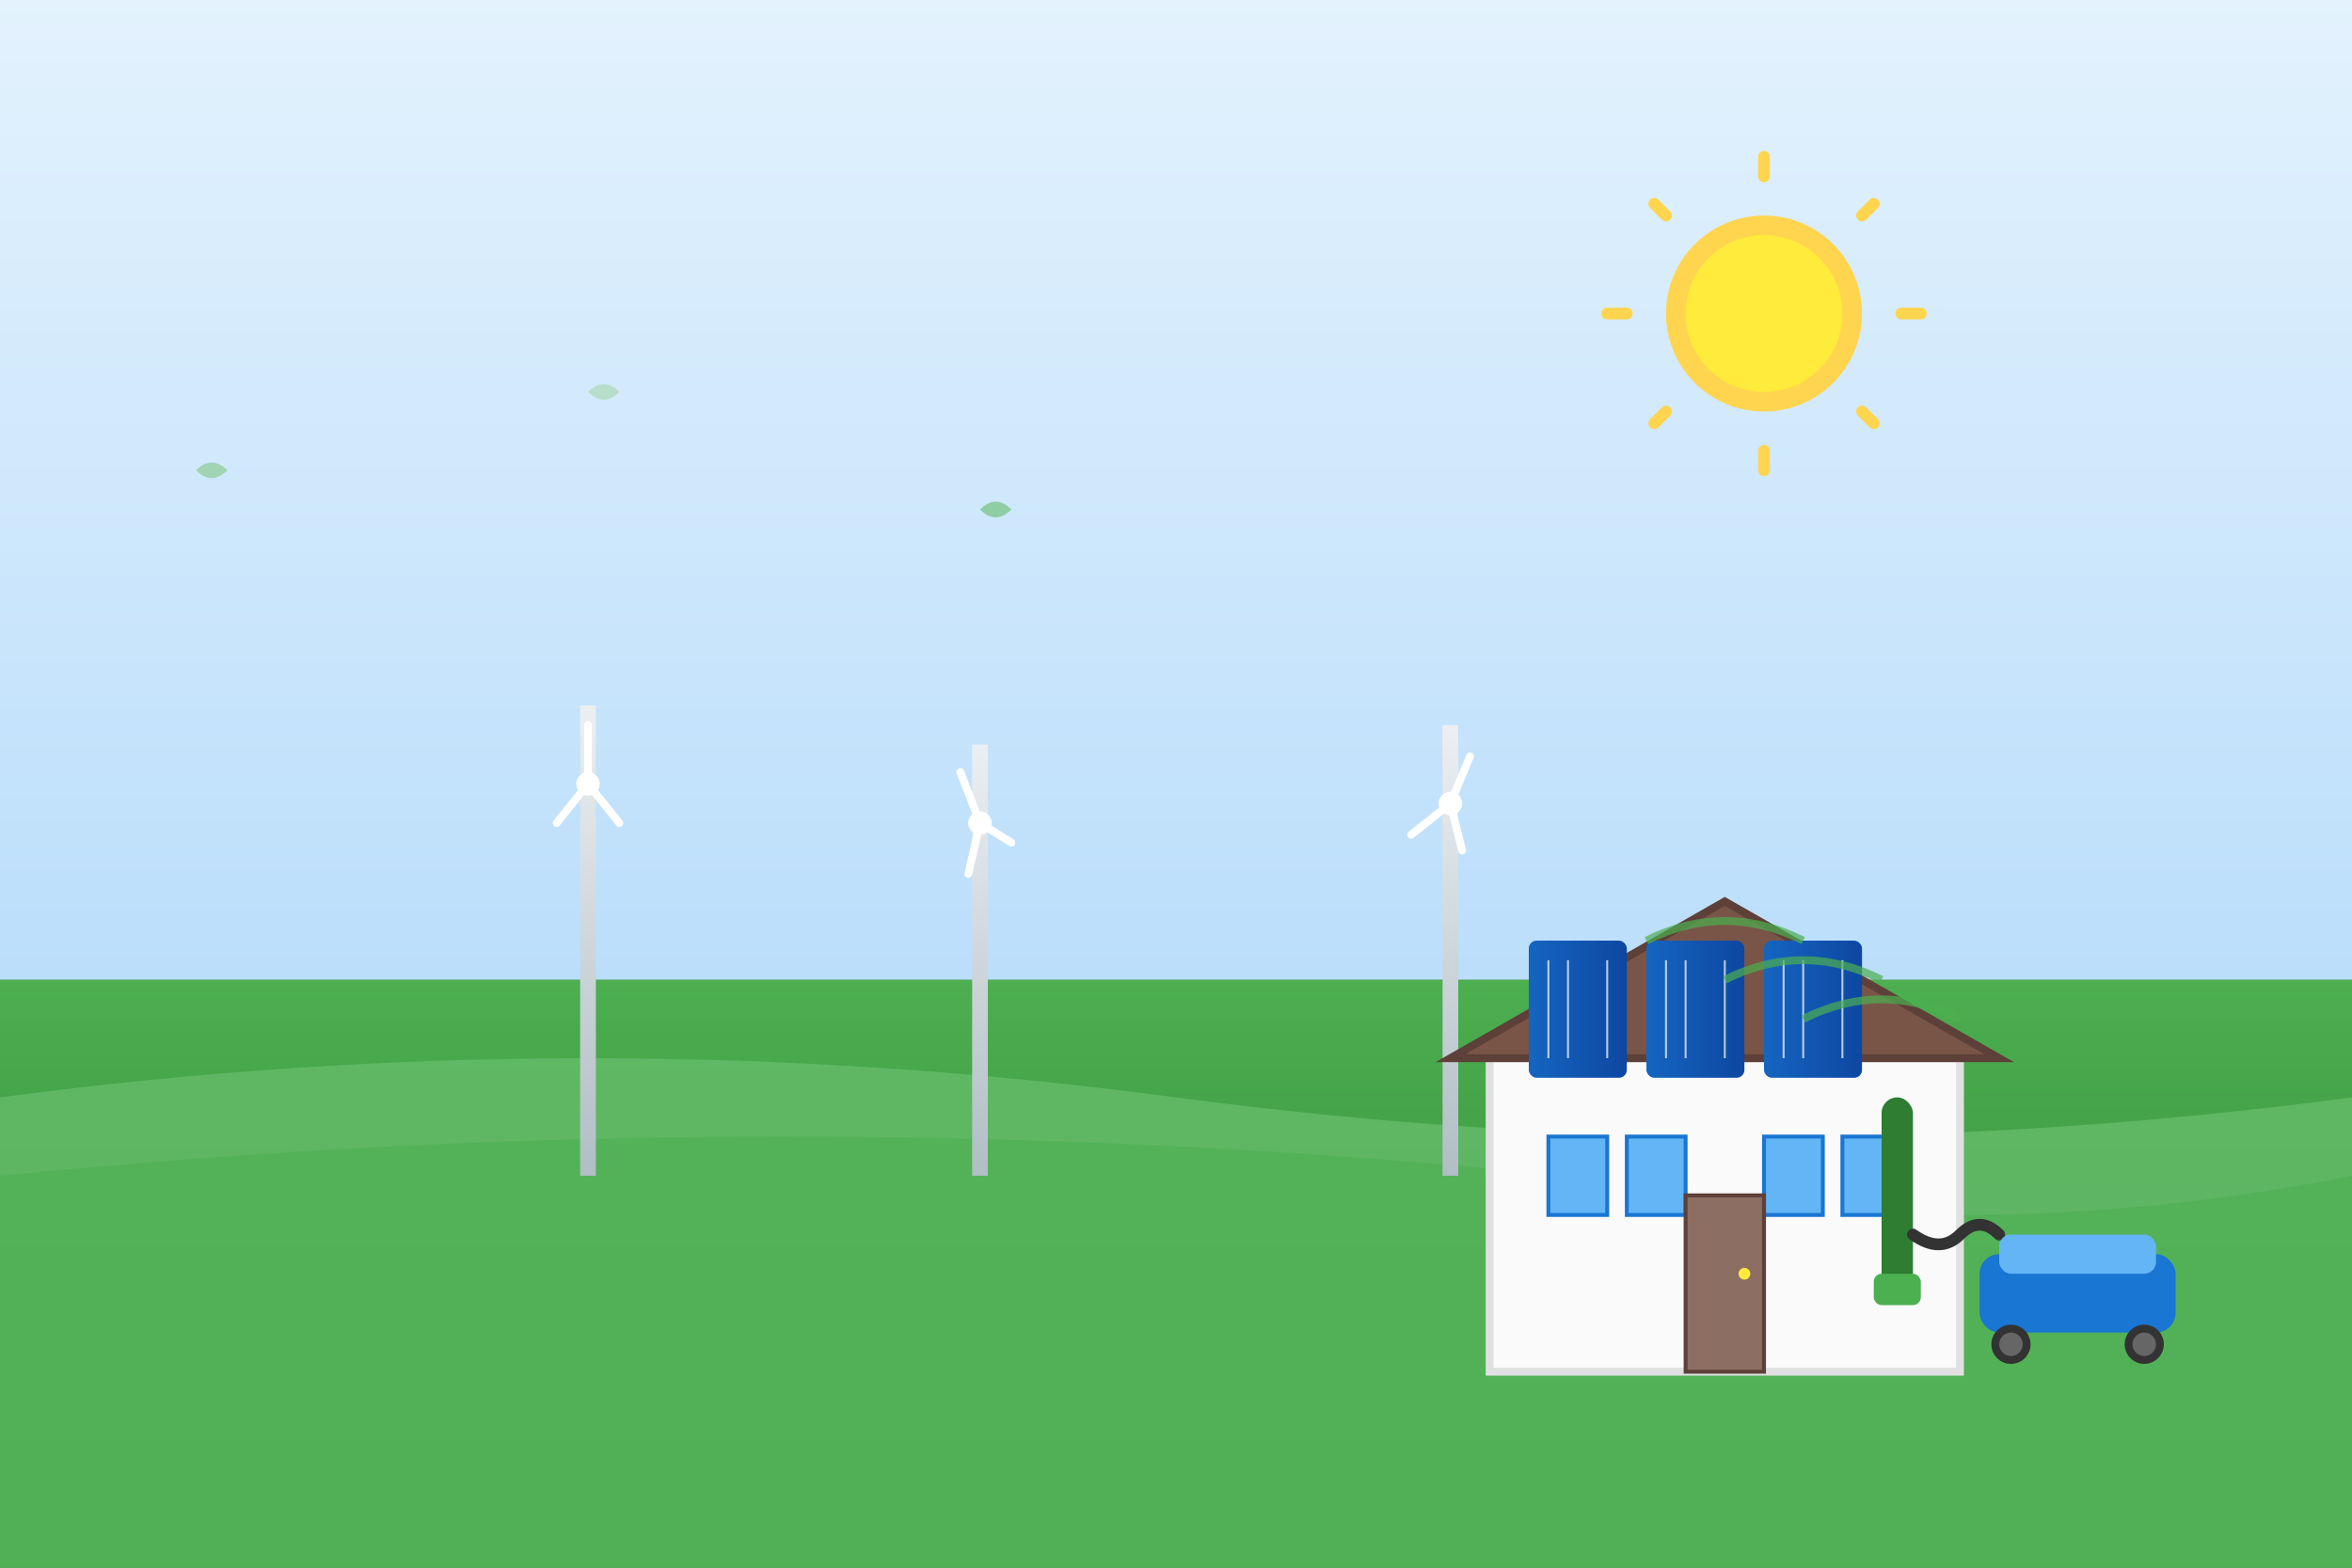 <svg width="600" height="400" viewBox="0 0 600 400" xmlns="http://www.w3.org/2000/svg">
  <rect x="0" y="0" width="600" height="400" fill="#808080" stroke="none"/>
  <defs>
    <linearGradient id="skyGradient" x1="0%" y1="0%" x2="0%" y2="100%">
      <stop offset="0%" style="stop-color:#E3F2FD;stop-opacity:1" />
      <stop offset="100%" style="stop-color:#BBDEFB;stop-opacity:1" />
    </linearGradient>
    <linearGradient id="groundGradient" x1="0%" y1="0%" x2="0%" y2="100%">
      <stop offset="0%" style="stop-color:#4CAF50;stop-opacity:1" />
      <stop offset="100%" style="stop-color:#2E7D32;stop-opacity:1" />
    </linearGradient>
    <linearGradient id="solarGradient" x1="0%" y1="0%" x2="100%" y2="0%">
      <stop offset="0%" style="stop-color:#1565C0;stop-opacity:1" />
      <stop offset="100%" style="stop-color:#0D47A1;stop-opacity:1" />
    </linearGradient>
    <linearGradient id="turbineGradient" x1="0%" y1="0%" x2="0%" y2="100%">
      <stop offset="0%" style="stop-color:#ECEFF1;stop-opacity:1" />
      <stop offset="100%" style="stop-color:#B0BEC5;stop-opacity:1" />
    </linearGradient>
  </defs>
  
  <!-- Sky background -->
  <rect width="600" height="250" fill="url(#skyGradient)"/>
  
  <!-- Ground -->
  <rect y="250" width="600" height="150" fill="url(#groundGradient)"/>
  
  <!-- Rolling hills -->
  <path d="M0 280 Q150 260 300 280 Q450 300 600 280 L600 400 L0 400 Z" fill="#66BB6A" opacity="0.8"/>
  <path d="M0 300 Q200 280 400 300 Q500 320 600 300 L600 400 L0 400 Z" fill="#4CAF50" opacity="0.6"/>
  
  <!-- Wind turbines in background -->
  <g transform="translate(100, 180)">
    <!-- Turbine 1 -->
    <rect x="48" y="0" width="4" height="120" fill="url(#turbineGradient)"/>
    <circle cx="50" cy="20" r="3" fill="#FFFFFF"/>
    <!-- Turbine blades -->
    <line x1="50" y1="20" x2="50" y2="5" stroke="#FFFFFF" stroke-width="2" stroke-linecap="round"/>
    <line x1="50" y1="20" x2="42" y2="30" stroke="#FFFFFF" stroke-width="2" stroke-linecap="round"/>
    <line x1="50" y1="20" x2="58" y2="30" stroke="#FFFFFF" stroke-width="2" stroke-linecap="round"/>
  </g>
  
  <g transform="translate(200, 190)">
    <!-- Turbine 2 -->
    <rect x="48" y="0" width="4" height="110" fill="url(#turbineGradient)"/>
    <circle cx="50" cy="20" r="3" fill="#FFFFFF"/>
    <!-- Turbine blades -->
    <line x1="50" y1="20" x2="45" y2="7" stroke="#FFFFFF" stroke-width="2" stroke-linecap="round"/>
    <line x1="50" y1="20" x2="58" y2="25" stroke="#FFFFFF" stroke-width="2" stroke-linecap="round"/>
    <line x1="50" y1="20" x2="47" y2="33" stroke="#FFFFFF" stroke-width="2" stroke-linecap="round"/>
  </g>
  
  <g transform="translate(320, 185)">
    <!-- Turbine 3 -->
    <rect x="48" y="0" width="4" height="115" fill="url(#turbineGradient)"/>
    <circle cx="50" cy="20" r="3" fill="#FFFFFF"/>
    <!-- Turbine blades -->
    <line x1="50" y1="20" x2="55" y2="8" stroke="#FFFFFF" stroke-width="2" stroke-linecap="round"/>
    <line x1="50" y1="20" x2="40" y2="28" stroke="#FFFFFF" stroke-width="2" stroke-linecap="round"/>
    <line x1="50" y1="20" x2="53" y2="32" stroke="#FFFFFF" stroke-width="2" stroke-linecap="round"/>
  </g>
  
  <!-- Solar panel installation in foreground -->
  <g transform="translate(380, 220)">
    <!-- House outline -->
    <rect x="0" y="50" width="120" height="80" fill="#FAFAFA" stroke="#E0E0E0" stroke-width="2"/>
    <path d="M-10 50 L60 10 L130 50 Z" fill="#795548" stroke="#5D4037" stroke-width="2"/>
    
    <!-- Solar panels on roof -->
    <rect x="10" y="20" width="25" height="35" fill="url(#solarGradient)" rx="2"/>
    <rect x="40" y="20" width="25" height="35" fill="url(#solarGradient)" rx="2"/>
    <rect x="70" y="20" width="25" height="35" fill="url(#solarGradient)" rx="2"/>
    
    <!-- Panel grid lines -->
    <g stroke="#FFFFFF" stroke-width="0.5" opacity="0.7">
      <line x1="15" y1="25" x2="15" y2="50"/>
      <line x1="20" y1="25" x2="20" y2="50"/>
      <line x1="30" y1="25" x2="30" y2="50"/>
      <line x1="45" y1="25" x2="45" y2="50"/>
      <line x1="50" y1="25" x2="50" y2="50"/>
      <line x1="60" y1="25" x2="60" y2="50"/>
      <line x1="75" y1="25" x2="75" y2="50"/>
      <line x1="80" y1="25" x2="80" y2="50"/>
      <line x1="90" y1="25" x2="90" y2="50"/>
    </g>
    
    <!-- Windows -->
    <rect x="15" y="70" width="15" height="20" fill="#64B5F6" stroke="#1976D2" stroke-width="1"/>
    <rect x="35" y="70" width="15" height="20" fill="#64B5F6" stroke="#1976D2" stroke-width="1"/>
    <rect x="70" y="70" width="15" height="20" fill="#64B5F6" stroke="#1976D2" stroke-width="1"/>
    <rect x="90" y="70" width="15" height="20" fill="#64B5F6" stroke="#1976D2" stroke-width="1"/>
    
    <!-- Door -->
    <rect x="50" y="85" width="20" height="45" fill="#8D6E63" stroke="#5D4037" stroke-width="1"/>
    <circle cx="65" cy="105" r="1.5" fill="#FFEB3B"/>
  </g>
  
  <!-- Electric vehicle charging station -->
  <g transform="translate(480, 280)">
    <!-- Charging post -->
    <rect x="0" y="0" width="8" height="50" fill="#2E7D32" rx="4"/>
    <rect x="-2" y="45" width="12" height="8" fill="#4CAF50" rx="2"/>
    
    <!-- Charging cable -->
    <path d="M8 35 Q15 40 20 35 Q25 30 30 35" stroke="#333" stroke-width="3" fill="none" stroke-linecap="round"/>
    
    <!-- Car silhouette -->
    <g transform="translate(25, 25)">
      <rect x="0" y="15" width="50" height="20" fill="#1976D2" rx="5"/>
      <rect x="5" y="10" width="40" height="10" fill="#64B5F6" rx="3"/>
      <!-- Wheels -->
      <circle cx="8" cy="38" r="5" fill="#333"/>
      <circle cx="42" cy="38" r="5" fill="#333"/>
      <circle cx="8" cy="38" r="3" fill="#666"/>
      <circle cx="42" cy="38" r="3" fill="#666"/>
    </g>
  </g>
  
  <!-- Sun with rays -->
  <g transform="translate(450, 80)">
    <circle cx="0" cy="0" r="25" fill="#FFD54F"/>
    <circle cx="0" cy="0" r="20" fill="#FFEB3B"/>
    <!-- Sun rays -->
    <g stroke="#FFD54F" stroke-width="3" stroke-linecap="round">
      <line x1="0" y1="-35" x2="0" y2="-40"/>
      <line x1="25" y1="-25" x2="28" y2="-28"/>
      <line x1="35" y1="0" x2="40" y2="0"/>
      <line x1="25" y1="25" x2="28" y2="28"/>
      <line x1="0" y1="35" x2="0" y2="40"/>
      <line x1="-25" y1="25" x2="-28" y2="28"/>
      <line x1="-35" y1="0" x2="-40" y2="0"/>
      <line x1="-25" y1="-25" x2="-28" y2="-28"/>
    </g>
  </g>
  
  <!-- Floating leaves for wind effect -->
  <g opacity="0.6">
    <path d="M50 120 Q54 116 58 120 Q54 124 50 120 Z" fill="#81C784"/>
    <path d="M150 100 Q154 96 158 100 Q154 104 150 100 Z" fill="#A5D6A7"/>
    <path d="M250 130 Q254 126 258 130 Q254 134 250 130 Z" fill="#66BB6A"/>
  </g>
  
  <!-- Energy flow lines -->
  <g stroke="#4CAF50" stroke-width="2" fill="none" opacity="0.7">
    <path d="M420 240 Q440 230 460 240">
      <animate attributeName="stroke-dasharray" values="0,10;10,0" dur="2s" repeatCount="indefinite"/>
    </path>
    <path d="M440 250 Q460 240 480 250">
      <animate attributeName="stroke-dasharray" values="0,8;8,0" dur="1.8s" repeatCount="indefinite"/>
    </path>
    <path d="M460 260 Q480 250 500 260">
      <animate attributeName="stroke-dasharray" values="0,6;6,0" dur="1.6s" repeatCount="indefinite"/>
    </path>
  </g>
</svg>
